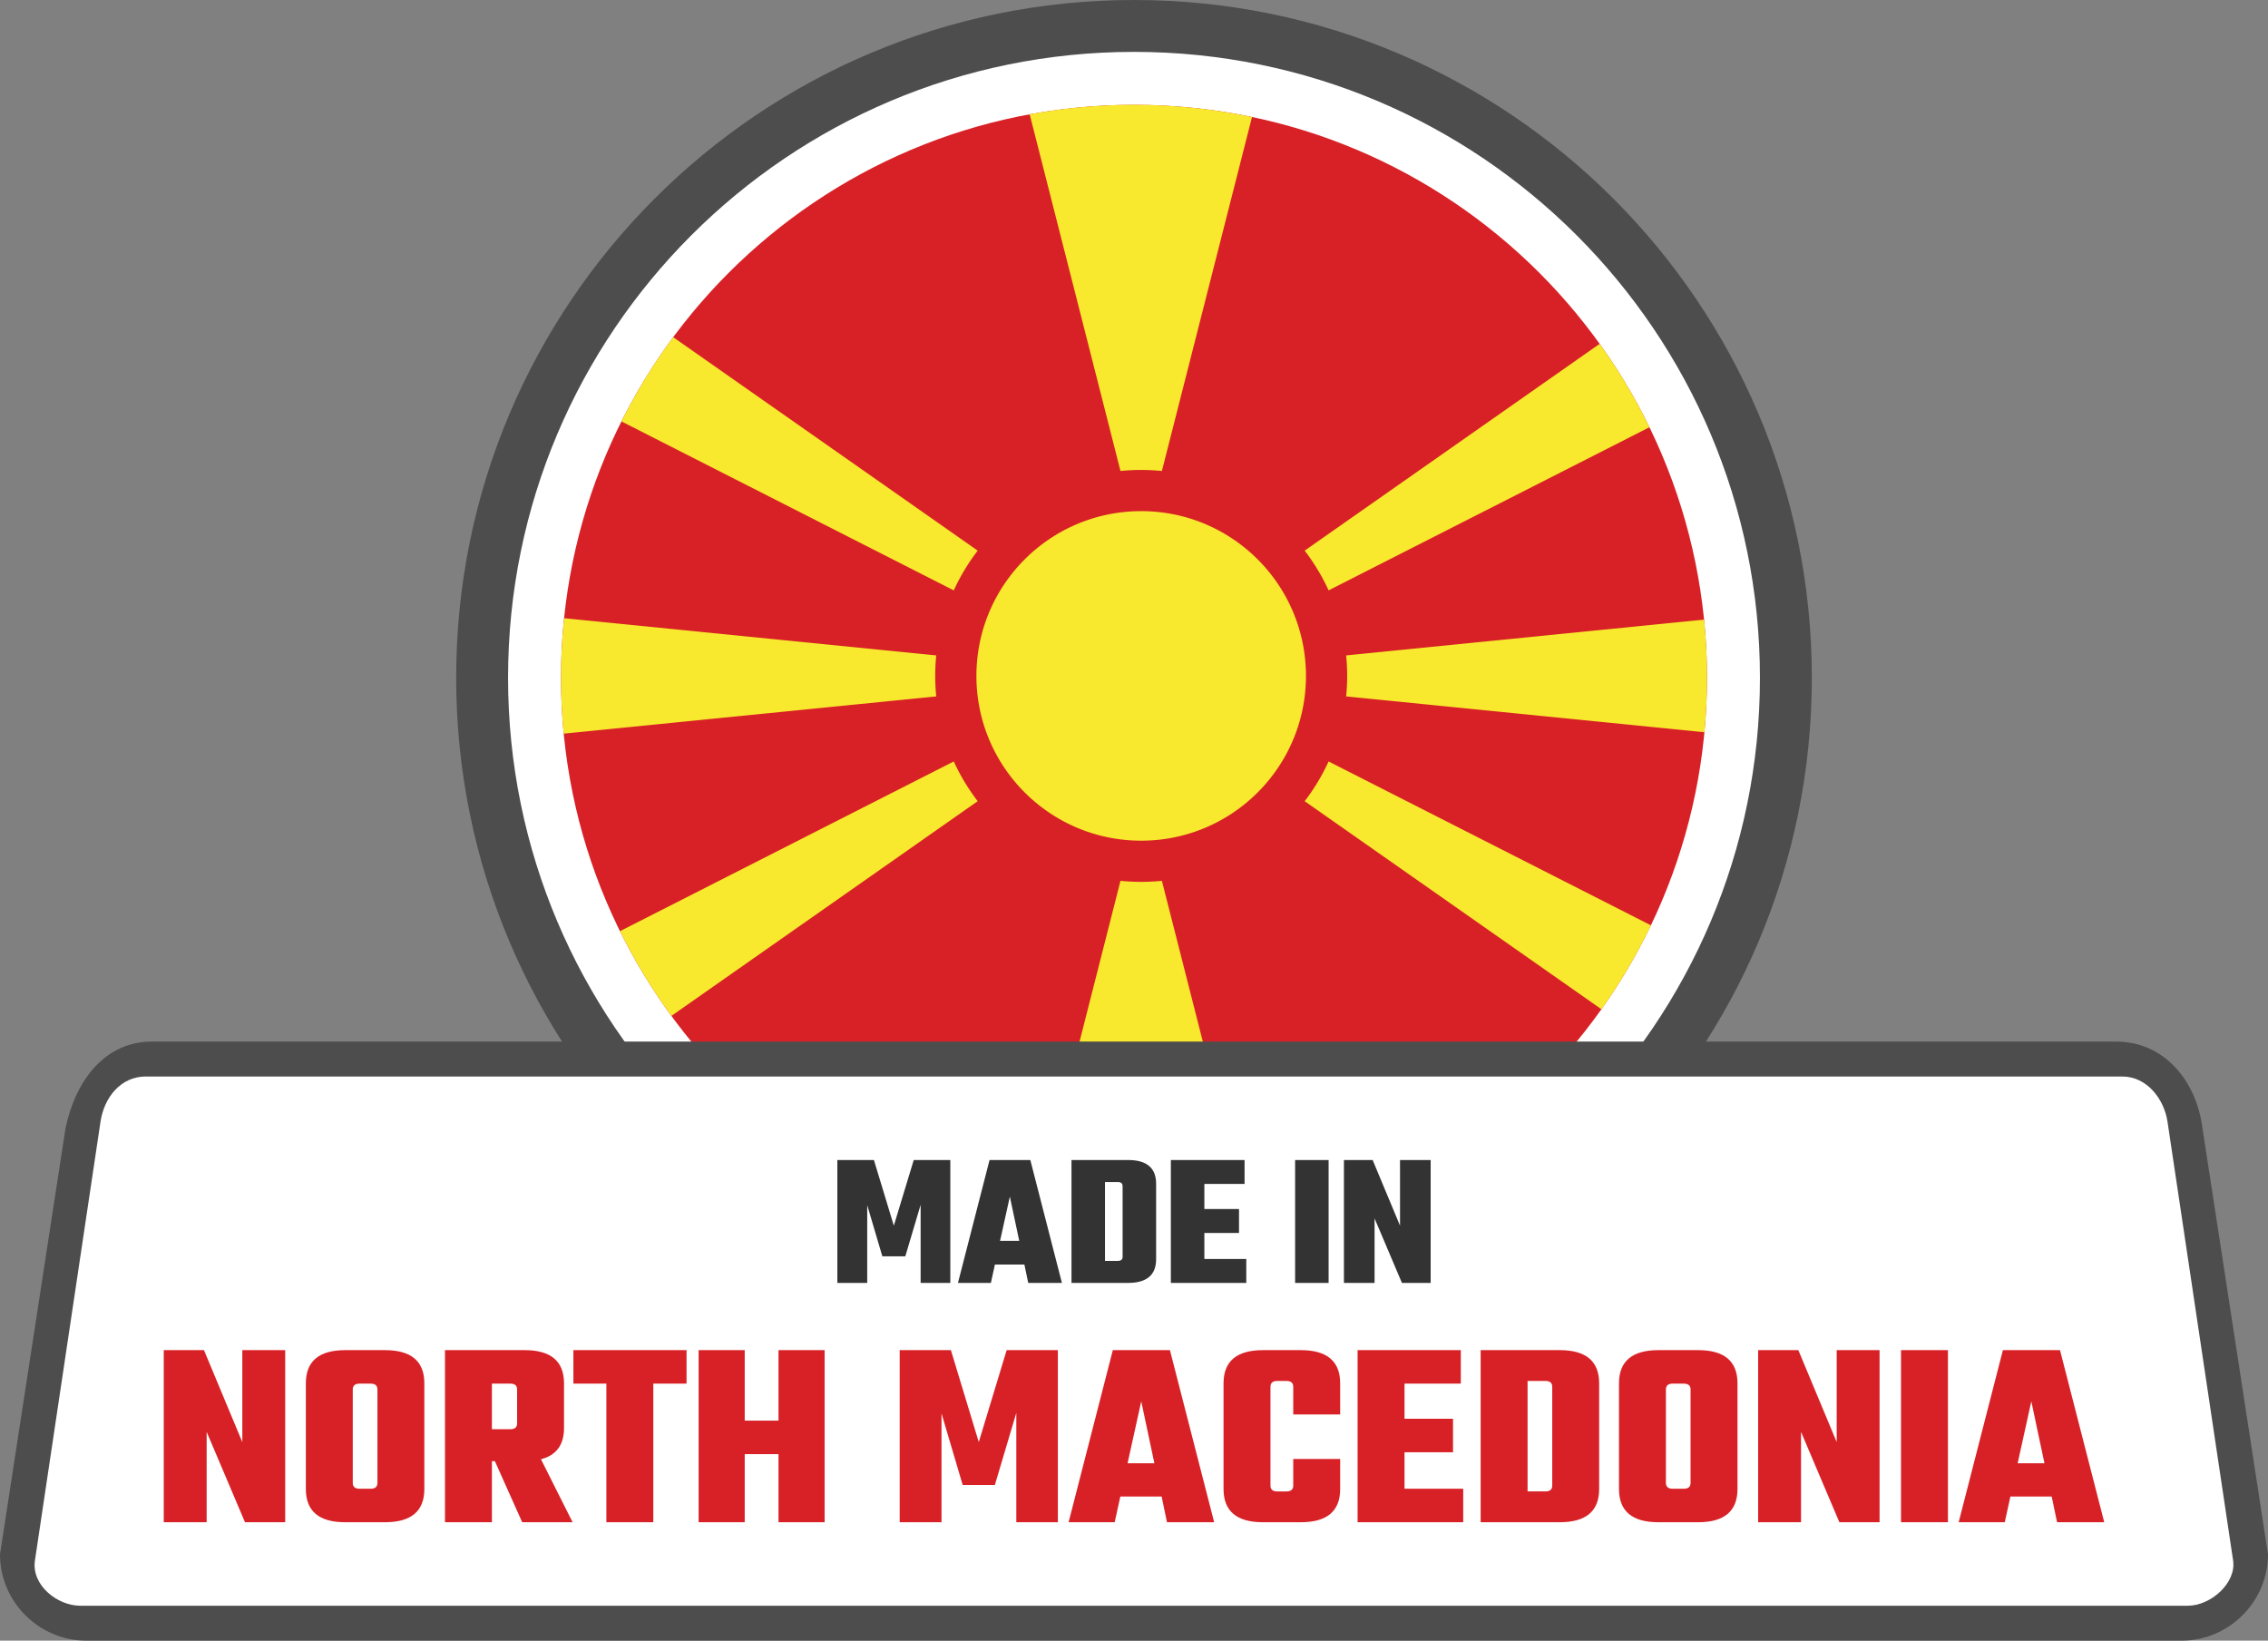 <?xml version="1.0" encoding="UTF-8"?> <svg xmlns="http://www.w3.org/2000/svg" shape-rendering="geometricPrecision" text-rendering="geometricPrecision" image-rendering="optimizeQuality" fill-rule="evenodd" clip-rule="evenodd" viewBox="0 0 512 370.401"><rect x="0" y="0" width="512" height="370.401" fill="#808080" stroke="none"/><path fill="#4D4D4D" fill-rule="nonzero" d="M256 0c42.25 0 80.508 17.133 108.197 44.822 27.689 27.689 44.822 65.947 44.822 108.197 0 42.249-17.133 80.507-44.822 108.196-27.689 27.689-65.947 44.822-108.197 44.822-42.245 0-80.508-17.133-108.197-44.822-27.689-27.689-44.822-65.951-44.822-108.196 0-42.25 17.133-80.508 44.822-108.197C175.492 17.133 213.75 0 256 0z"></path><path fill="#fff" fill-rule="nonzero" d="M256.001 11.714c39.018 0 74.347 15.819 99.918 41.388 25.568 25.57 41.388 60.899 41.388 99.917 0 39.019-15.82 74.347-41.39 99.916-25.569 25.571-60.898 41.39-99.916 41.39-39.019 0-74.348-15.819-99.918-41.388-25.569-25.571-41.388-60.899-41.388-99.918 0-39.018 15.819-74.347 41.388-99.917 25.57-25.569 60.899-41.388 99.918-41.388z"></path><path fill="#D82126" fill-rule="nonzero" d="M256.001 23.667c71.439 0 129.353 57.911 129.353 129.352 0 71.439-57.914 129.353-129.353 129.353-71.441 0-129.353-57.914-129.353-129.353 0-71.441 57.912-129.352 129.353-129.352z"></path><path fill="#F8E92E" fill-rule="nonzero" d="M151.574 229.355l69.142-48.473a46.567 46.567 0 01-5.401-8.97l-75.352 38.311a129.454 129.454 0 0011.611 19.132zM256.001 23.667c9.131 0 18.041.949 26.638 2.751l-20.342 79.916a46.884 46.884 0 00-9.349 0l-20.497-80.522a130.152 130.152 0 0123.55-2.145zm105.118 53.964a129.33 129.33 0 0111.24 18.828l-72.429 36.827a46.525 46.525 0 00-5.401-8.971l66.59-46.684zm23.576 62.26a130.596 130.596 0 01.075 25.422l-80.879-8.087a46.862 46.862 0 000-9.255l80.804-8.08zm-12.007 69.014a129.21 129.21 0 01-11.165 18.945l-66.994-46.968a46.517 46.517 0 005.401-8.97l72.758 36.993zm-89.846 70.672a129.847 129.847 0 01-26.841 2.795 130.07 130.07 0 01-23.753-2.185l20.7-81.324a47.191 47.191 0 009.349 0l20.545 80.714zM127.26 165.634a130.79 130.79 0 01.081-26.064l84.012 8.401a47.192 47.192 0 00-.229 4.628c0 1.562.079 3.104.229 4.627l-84.093 8.408zm13.035-70.491a129.395 129.395 0 0111.685-19.017l68.736 48.189a46.575 46.575 0 00-5.401 8.971l-75.02-38.143zm154.525 57.456c0-20.545-16.654-37.199-37.197-37.199-20.544 0-37.198 16.654-37.198 37.199 0 20.543 16.654 37.198 37.198 37.198 20.543 0 37.197-16.655 37.197-37.198z"></path><path fill="#4D4D4D" fill-rule="nonzero" d="M34.269 235.154h443.457c10.644 0 18.05 8.604 19.47 19.471L512 350.931c0 10.644-8.826 19.47-19.47 19.47H19.466C8.787 370.401 0 361.61 0 350.931l14.804-96.306c2.433-11.334 9.306-19.466 19.465-19.471z"></path><path fill="#fff" d="M32.906 243.038h446.191c5.609 0 9.459 5.133 10.219 10.22l14.806 99.044c.761 5.092-5.056 10.219-10.22 10.219H18.107c-5.164 0-11.052-4.657-10.22-10.219l14.8-99.044c.831-5.564 4.622-10.22 10.219-10.22z"></path><path fill="#333" fill-rule="nonzero" d="M195.774 289.64h-6.743v-27.748h8.255l4.494 14.826 4.495-14.826h8.256v27.748h-6.7v-17.633l-3.457 11.625h-5.186l-3.414-11.539v17.547zm36.347 0l-.865-4.148H224.6l-.907 4.148h-7.434l7.131-27.748h9.205l7.133 27.748h-7.607zm-6.355-9.507h4.323l-2.117-9.984-2.206 9.984zm16.124-18.241h12.749c4.235 0 6.354 1.788 6.354 5.361v17.028c0 3.573-2.119 5.359-6.354 5.359H241.89v-27.748zm11.538 21.826v-15.904c0-.633-.36-.951-1.08-.951h-2.896v17.806h2.896c.72 0 1.08-.316 1.08-.951zm18.456.519h9.465v5.403h-17.028v-27.748h16.64v5.403h-9.077v5.663h7.822v5.401h-7.822v5.878zm20.487-22.345h7.563v27.748h-7.563v-27.748zm23.684 0h6.915v27.748h-6.483l-6.179-14.565v14.565h-6.916v-27.748h6.483l6.18 14.826v-14.826z"></path><path fill="#D82126" fill-rule="nonzero" d="M54.702 304.816h9.683v38.855h-9.078l-8.655-20.396v20.396h-9.684v-38.855h9.079l8.655 20.76v-20.76zm23.24 0h8.957c5.933 0 8.897 2.502 8.897 7.504v23.847c0 5.002-2.964 7.504-8.897 7.504h-8.957c-5.931 0-8.897-2.502-8.897-7.504V312.32c0-5.002 2.966-7.504 8.897-7.504zm7.263 29.958v-21.061c0-.888-.505-1.333-1.514-1.333H81.15c-1.01 0-1.514.445-1.514 1.333v21.061c0 .888.504 1.333 1.514 1.333h2.541c1.009 0 1.514-.445 1.514-1.333zm25.842-4.902v13.799h-10.591v-38.855h17.976c5.931 0 8.897 2.502 8.897 7.504v10.048c0 3.832-1.736 6.193-5.205 7.081l7.141 14.222h-11.378l-6.173-13.799h-.667zm4.177-17.492h-4.177v10.289h4.177c1.009 0 1.512-.442 1.512-1.33v-7.626c0-.888-.503-1.333-1.512-1.333zm39.765-7.564v7.564h-7.505v31.291h-10.593V312.38h-7.445v-7.564h25.543zm20.758 0h10.41v38.855h-10.41v-15.372h-7.626v15.372h-10.409v-38.855h10.409v15.918h7.626v-15.918zm36.799 38.855h-9.442v-38.855h11.56l6.294 20.76 6.294-20.76h11.56v38.855h-9.381v-24.693l-4.841 16.28h-7.264l-4.78-16.158v24.571zm50.9 0l-1.211-5.81h-9.321l-1.272 5.81h-10.409l9.986-38.855h12.892l9.986 38.855h-10.651zm-8.897-13.315h6.052l-2.966-13.981-3.086 13.981zm47.994-11.015h-10.592v-6.234c0-.887-.505-1.332-1.513-1.332h-2.119c-1.008 0-1.512.445-1.512 1.332v22.273c0 .887.504 1.332 1.512 1.332h2.119c1.008 0 1.513-.445 1.513-1.332v-5.993h10.592v6.78c0 5.002-2.966 7.504-8.897 7.504h-8.535c-5.931 0-8.897-2.502-8.897-7.504V312.32c0-5.002 2.966-7.504 8.897-7.504h8.535c5.931 0 8.897 2.502 8.897 7.504v7.021zm14.525 16.766h13.255v7.564h-23.846v-38.855h23.301v7.564h-12.71v7.93h10.954v7.565h-10.954v8.232zm17.189-31.291h17.854c5.93 0 8.897 2.502 8.897 7.504v23.847c0 5.002-2.967 7.504-8.897 7.504h-17.854v-38.855zm16.16 30.564v-22.273c0-.887-.505-1.332-1.514-1.332h-4.055v24.937h4.055c1.009 0 1.514-.445 1.514-1.332zm23.966-30.564h8.957c5.933 0 8.897 2.502 8.897 7.504v23.847c0 5.002-2.964 7.504-8.897 7.504h-8.957c-5.93 0-8.897-2.502-8.897-7.504V312.32c0-5.002 2.967-7.504 8.897-7.504zm7.263 29.958v-21.061c0-.888-.504-1.333-1.514-1.333h-2.541c-1.009 0-1.514.445-1.514 1.333v21.061c0 .888.505 1.333 1.514 1.333h2.541c1.01 0 1.514-.445 1.514-1.333zm32.986-29.958h9.682v38.855h-9.077l-8.655-20.396v20.396h-9.684v-38.855h9.078l8.656 20.76v-20.76zm14.524 0h10.591v38.855h-10.591v-38.855zm35.225 38.855l-1.211-5.81h-9.321l-1.272 5.81h-10.409l9.986-38.855h12.892l9.986 38.855h-10.651zm-8.897-13.315h6.052l-2.966-13.981-3.086 13.981z"></path></svg> 